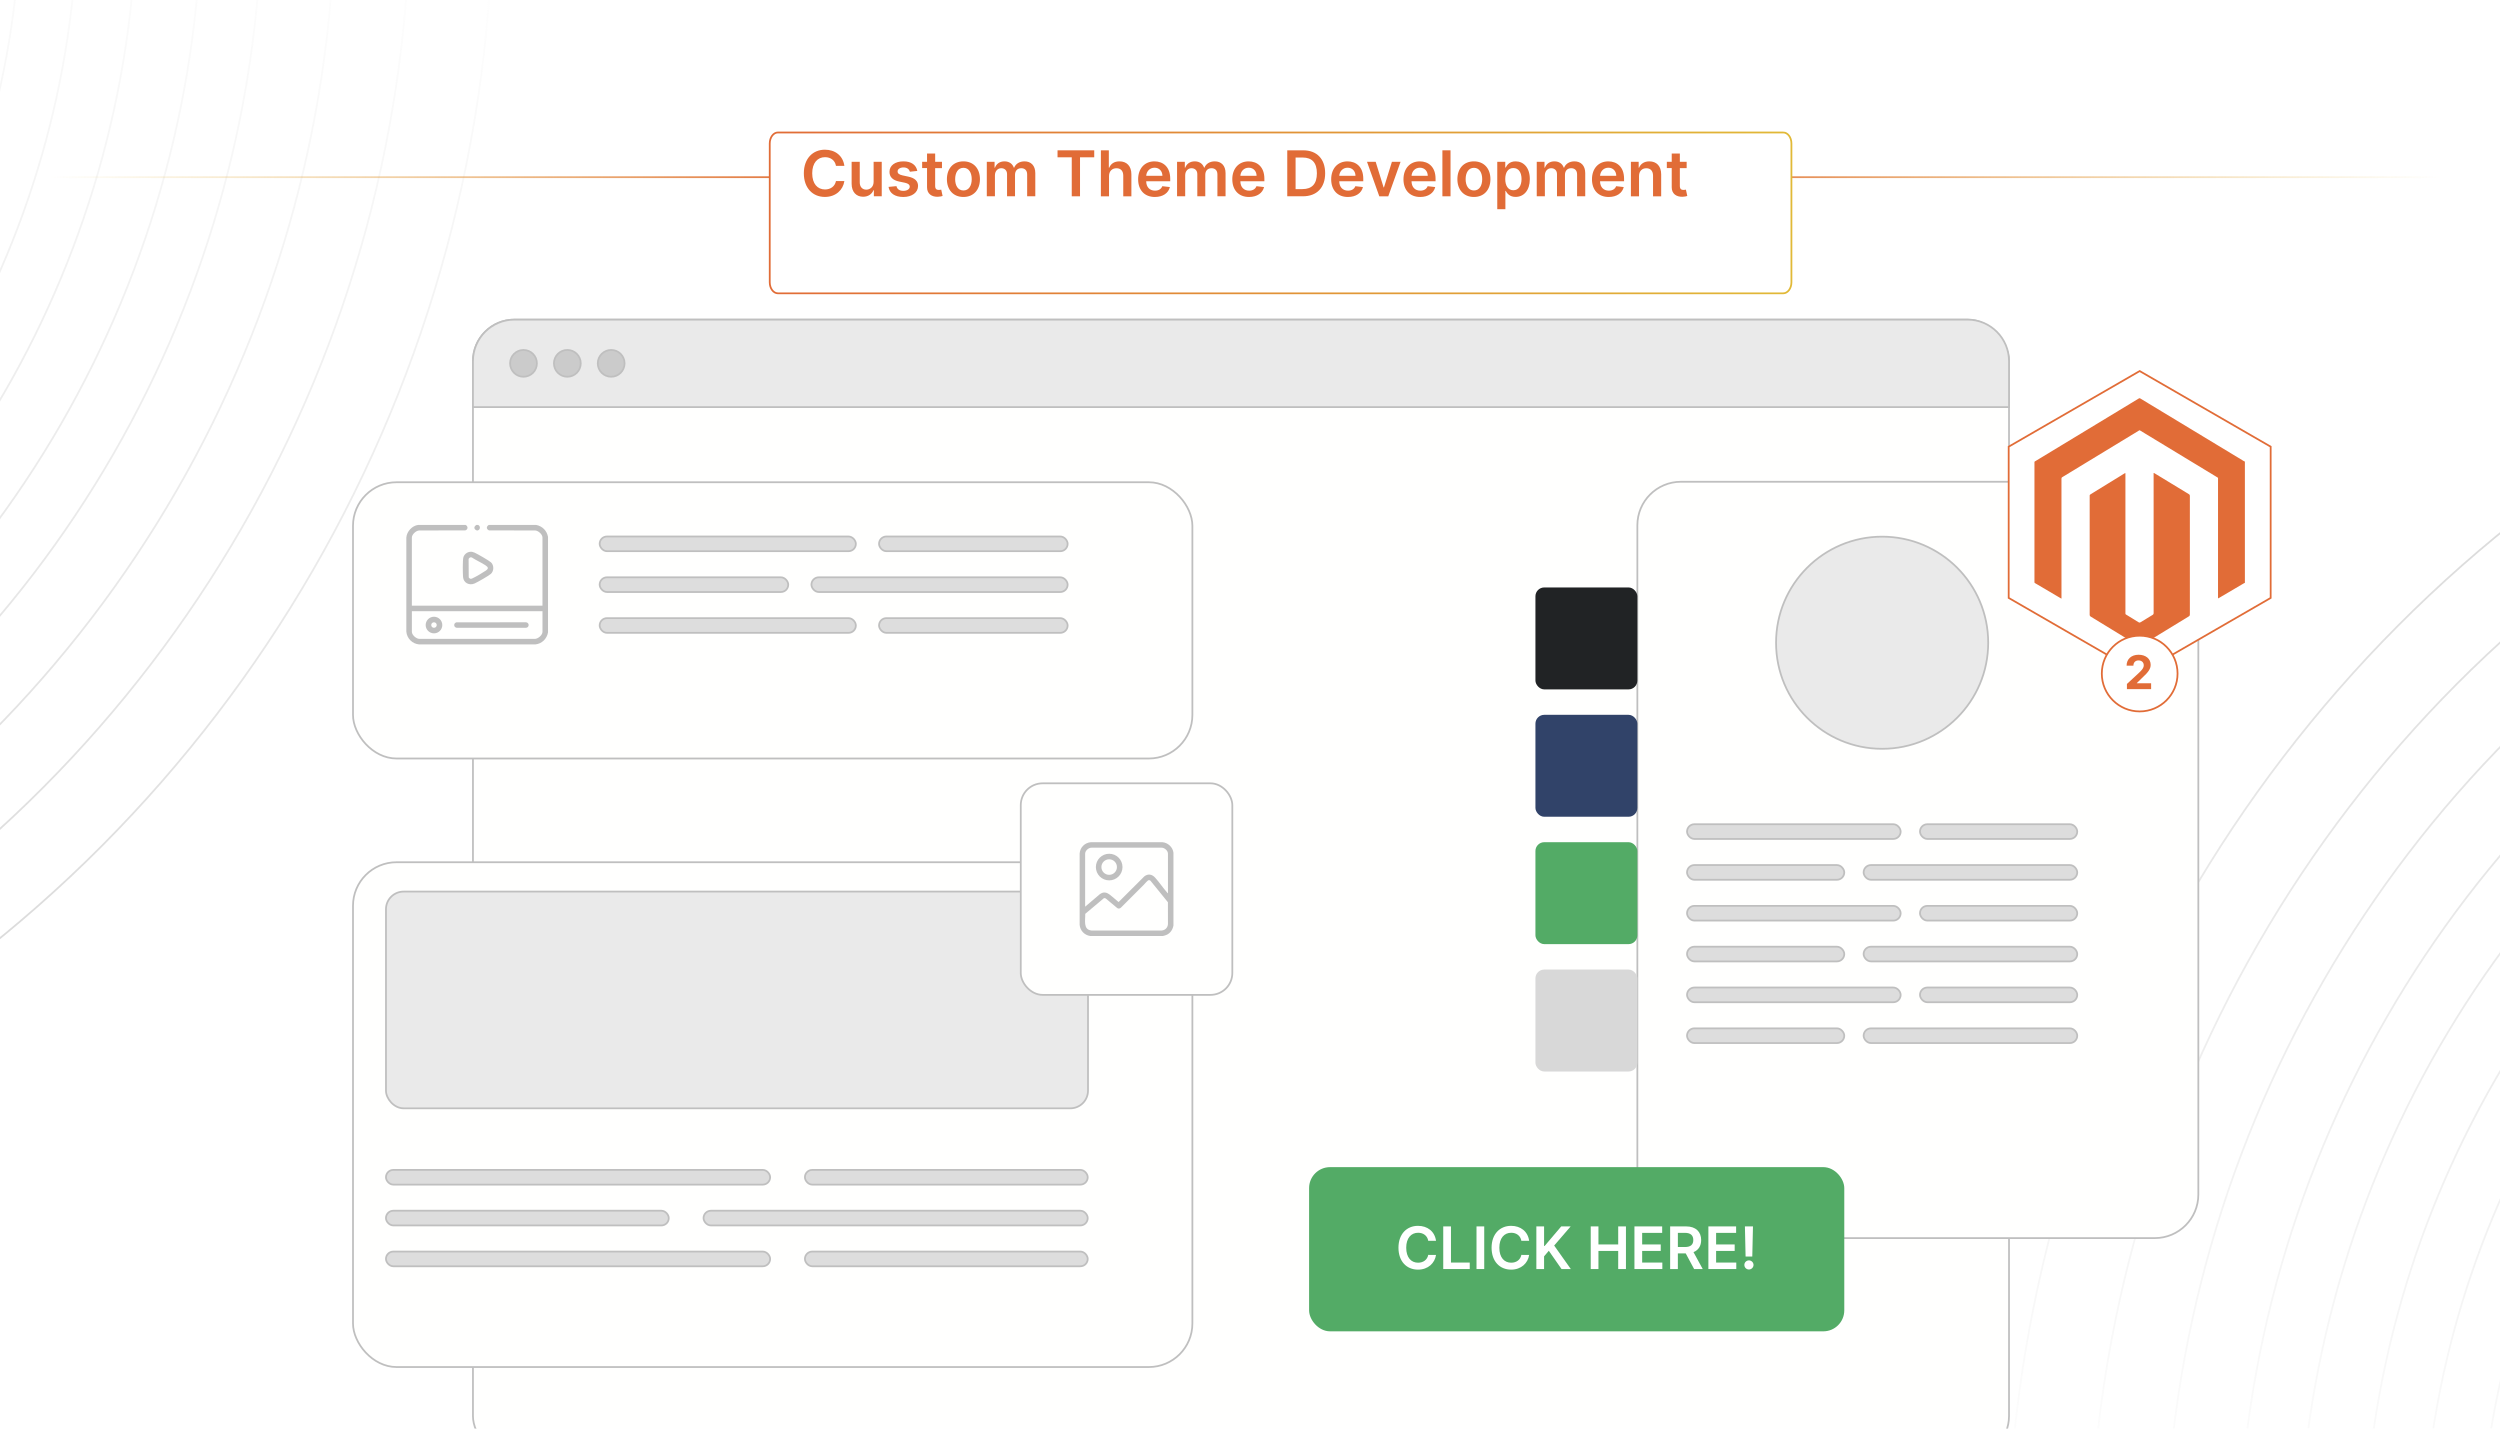 <?xml version="1.0" encoding="UTF-8"?>
<svg id="Layer_1" data-name="Layer 1" xmlns="http://www.w3.org/2000/svg" xmlns:xlink="http://www.w3.org/1999/xlink" viewBox="0 0 350 200">
  <defs>
    <clipPath id="clippath">
      <rect width="350" height="200" fill="none"/>
    </clipPath>
    <filter id="luminosity-invert" x="268.505" y="22.931" width="388.3" height="385.156" color-interpolation-filters="sRGB" filterUnits="userSpaceOnUse">
      <feColorMatrix result="cm" values="-1 0 0 0 1 0 -1 0 0 1 0 0 -1 0 1 0 0 0 1 0"/>
    </filter>
    <linearGradient id="linear-gradient" x1="481.699" y1="41.709" x2="433.755" y2="246.765" gradientUnits="userSpaceOnUse">
      <stop offset="0" stop-color="#000"/>
      <stop offset="1" stop-color="#000" stop-opacity="0"/>
    </linearGradient>
    <mask id="mask" x="268.505" y="22.931" width="388.3" height="385.156" maskUnits="userSpaceOnUse">
      <g filter="url(#luminosity-invert)">
        <rect x="268.505" y="22.931" width="352.703" height="352.703" fill="url(#linear-gradient)"/>
      </g>
    </mask>
    <filter id="luminosity-invert-2" x="-306.805" y="-202.087" width="388.3" height="385.156" color-interpolation-filters="sRGB" filterUnits="userSpaceOnUse">
      <feColorMatrix result="cm" values="-1 0 0 0 1 0 -1 0 0 1 0 0 -1 0 1 0 0 0 1 0"/>
    </filter>
    <linearGradient id="linear-gradient-2" x1="-883.245" y1="970.656" x2="-931.19" y2="1175.711" gradientTransform="translate(825.231 -1121.512)" xlink:href="#linear-gradient"/>
    <mask id="mask-1" x="-306.805" y="-202.087" width="388.3" height="385.156" maskUnits="userSpaceOnUse">
      <g filter="url(#luminosity-invert-2)">
        <rect x="-271.208" y="-169.634" width="352.703" height="352.703" transform="translate(-189.713 13.435) rotate(-180)" fill="url(#linear-gradient-2)"/>
      </g>
    </mask>
    <filter id="drop-shadow-1" x="198.96" y="37.2" width="138.96" height="166.32" filterUnits="userSpaceOnUse">
      <feOffset dx="5" dy="5"/>
      <feGaussianBlur result="blur" stdDeviation="10"/>
      <feFlood flood-color="#000" flood-opacity=".05"/>
      <feComposite in2="blur" operator="in"/>
      <feComposite in="SourceGraphic"/>
    </filter>
    <filter id="drop-shadow-2" x="19.2" y="90.48" width="178.08" height="131.04" filterUnits="userSpaceOnUse">
      <feOffset dx="5" dy="5"/>
      <feGaussianBlur result="blur-2" stdDeviation="10"/>
      <feFlood flood-color="#000" flood-opacity=".05"/>
      <feComposite in2="blur-2" operator="in"/>
      <feComposite in="SourceGraphic"/>
    </filter>
    <filter id="drop-shadow-3" x="19.2" y="37.2" width="178.08" height="99.12" filterUnits="userSpaceOnUse">
      <feOffset dx="5" dy="5"/>
      <feGaussianBlur result="blur-3" stdDeviation="10"/>
      <feFlood flood-color="#000" flood-opacity=".05"/>
      <feComposite in2="blur-3" operator="in"/>
      <feComposite in="SourceGraphic"/>
    </filter>
    <linearGradient id="linear-gradient-3" x1="232.738" y1="24.805" x2="341.705" y2="24.805" gradientUnits="userSpaceOnUse">
      <stop offset="0" stop-color="#e16c37"/>
      <stop offset="1" stop-color="#e1b937" stop-opacity="0"/>
    </linearGradient>
    <linearGradient id="linear-gradient-4" x1="6.884" y1="24.805" x2="115.852" y2="24.805" gradientUnits="userSpaceOnUse">
      <stop offset="0" stop-color="#e1b937" stop-opacity="0"/>
      <stop offset="1" stop-color="#e16c37"/>
    </linearGradient>
    <linearGradient id="linear-gradient-5" x1="102.639" y1="24.805" x2="245.924" y2="24.805" gradientUnits="userSpaceOnUse">
      <stop offset="0" stop-color="#e16c37"/>
      <stop offset="1" stop-color="#e1b937"/>
    </linearGradient>
    <filter id="drop-shadow-4" x="77.52" y="-11.64" width="203.52" height="83.04" filterUnits="userSpaceOnUse">
      <feOffset dx="5" dy="5"/>
      <feGaussianBlur result="blur-4" stdDeviation="10"/>
      <feFlood flood-color="#848484" flood-opacity=".15"/>
      <feComposite in2="blur-4" operator="in"/>
      <feComposite in="SourceGraphic"/>
    </filter>
  </defs>
  <g clip-path="url(#clippath)">
    <rect x="-77.061" y="-10.017" width="549.082" height="219.633" fill="#fff"/>
    <g>
      <g mask="url(#mask)">
        <g>
          <g>
            <circle cx="468.842" cy="220.125" r="137.985" fill="none" stroke="#ccc" stroke-miterlimit="10" stroke-width=".25"/>
            <circle cx="468.842" cy="220.125" r="176.249" fill="none" stroke="#ccc" stroke-miterlimit="10" stroke-width=".25"/>
            <circle cx="468.842" cy="220.125" r="121.748" fill="none" stroke="#ccc" stroke-miterlimit="10" stroke-width=".25"/>
            <circle cx="468.842" cy="220.125" r="155.509" fill="none" stroke="#ccc" stroke-miterlimit="10" stroke-width=".25"/>
          </g>
          <g>
            <circle cx="468.842" cy="220.125" r="147.058" fill="none" stroke="#ccc" stroke-miterlimit="10" stroke-width=".25"/>
            <circle cx="468.842" cy="220.125" r="187.838" fill="none" stroke="#ccc" stroke-miterlimit="10" stroke-width=".25"/>
            <circle cx="468.842" cy="220.125" r="129.753" fill="none" stroke="#ccc" stroke-miterlimit="10" stroke-width=".25"/>
            <circle cx="468.842" cy="220.125" r="165.734" fill="none" stroke="#ccc" stroke-miterlimit="10" stroke-width=".25"/>
          </g>
        </g>
      </g>
      <g mask="url(#mask-1)">
        <g>
          <g>
            <circle cx="-118.842" cy="-14.125" r="137.985" fill="none" stroke="#ccc" stroke-miterlimit="10" stroke-width=".25"/>
            <circle cx="-118.842" cy="-14.125" r="176.249" fill="none" stroke="#ccc" stroke-miterlimit="10" stroke-width=".25"/>
            <circle cx="-118.842" cy="-14.125" r="121.748" fill="none" stroke="#ccc" stroke-miterlimit="10" stroke-width=".25"/>
            <circle cx="-118.842" cy="-14.125" r="155.509" fill="none" stroke="#ccc" stroke-miterlimit="10" stroke-width=".25"/>
          </g>
          <g>
            <circle cx="-118.842" cy="-14.125" r="147.058" fill="none" stroke="#ccc" stroke-miterlimit="10" stroke-width=".25"/>
            <circle cx="-118.842" cy="-14.125" r="187.838" fill="none" stroke="#ccc" stroke-miterlimit="10" stroke-width=".25"/>
            <circle cx="-118.842" cy="-14.125" r="129.753" fill="none" stroke="#ccc" stroke-miterlimit="10" stroke-width=".25"/>
            <circle cx="-118.842" cy="-14.125" r="165.734" fill="none" stroke="#ccc" stroke-miterlimit="10" stroke-width=".25"/>
          </g>
        </g>
      </g>
      <rect x="66.213" y="44.747" width="215.049" height="159.313" rx="5.811" ry="5.811" fill="#fffffe" stroke="#bfbfbf" stroke-miterlimit="10" stroke-width=".25"/>
      <path d="M72.025,44.747h203.426c3.207,0,5.811,2.604,5.811,5.811v6.434H66.213v-6.434c0-3.207,2.604-5.811,5.811-5.811Z" fill="#eaeaea" stroke="#bfbfbf" stroke-miterlimit="10" stroke-width=".25"/>
      <g>
        <circle cx="73.289" cy="50.869" r="1.875" fill="#cbcbcb" stroke="#bfbfbf" stroke-miterlimit="10" stroke-width=".25"/>
        <circle cx="79.426" cy="50.869" r="1.875" fill="#cbcbcb" stroke="#bfbfbf" stroke-miterlimit="10" stroke-width=".25"/>
        <circle cx="85.564" cy="50.869" r="1.875" fill="#cbcbcb" stroke="#bfbfbf" stroke-miterlimit="10" stroke-width=".25"/>
      </g>
      <rect x="224.23" y="62.448" width="78.537" height="105.886" rx="6.095" ry="6.095" fill="#fffffe" filter="url(#drop-shadow-1)" stroke="#bfbfbf" stroke-miterlimit="10" stroke-width=".25"/>
      <rect x="44.42" y="115.713" width="117.514" height="70.673" rx="6.095" ry="6.095" fill="#fffffe" filter="url(#drop-shadow-2)" stroke="#bfbfbf" stroke-miterlimit="10" stroke-width=".25"/>
      <rect x="44.42" y="62.514" width="117.514" height="38.677" rx="6.095" ry="6.095" fill="#fffffe" filter="url(#drop-shadow-3)" stroke="#bfbfbf" stroke-miterlimit="10" stroke-width=".25"/>
      <circle cx="263.498" cy="89.983" r="14.85" fill="#eaeaea" stroke="#bfbfbf" stroke-miterlimit="10" stroke-width=".25"/>
      <g>
        <rect x="236.184" y="115.391" width="29.907" height="2.061" rx="1.03" ry="1.03" fill="#ddd" stroke="#bfbfbf" stroke-miterlimit="10" stroke-width=".25"/>
        <rect x="268.798" y="115.391" width="22.015" height="2.061" rx="1.03" ry="1.03" fill="#ddd" stroke="#bfbfbf" stroke-miterlimit="10" stroke-width=".25"/>
      </g>
      <g>
        <rect x="260.906" y="121.106" width="29.907" height="2.061" rx="1.03" ry="1.03" transform="translate(551.719 244.274) rotate(-180)" fill="#ddd" stroke="#bfbfbf" stroke-miterlimit="10" stroke-width=".25"/>
        <rect x="236.184" y="121.106" width="22.015" height="2.061" rx="1.03" ry="1.03" transform="translate(494.382 244.274) rotate(180)" fill="#ddd" stroke="#bfbfbf" stroke-miterlimit="10" stroke-width=".25"/>
      </g>
      <g>
        <rect x="236.184" y="126.822" width="29.907" height="2.061" rx="1.03" ry="1.03" fill="#ddd" stroke="#bfbfbf" stroke-miterlimit="10" stroke-width=".25"/>
        <rect x="268.798" y="126.822" width="22.015" height="2.061" rx="1.03" ry="1.03" fill="#ddd" stroke="#bfbfbf" stroke-miterlimit="10" stroke-width=".25"/>
      </g>
      <g>
        <rect x="260.906" y="132.538" width="29.907" height="2.061" rx="1.03" ry="1.03" transform="translate(551.719 267.136) rotate(-180)" fill="#ddd" stroke="#bfbfbf" stroke-miterlimit="10" stroke-width=".25"/>
        <rect x="236.184" y="132.538" width="22.015" height="2.061" rx="1.03" ry="1.03" transform="translate(494.382 267.136) rotate(180)" fill="#ddd" stroke="#bfbfbf" stroke-miterlimit="10" stroke-width=".25"/>
      </g>
      <g>
        <rect x="236.184" y="138.253" width="29.907" height="2.061" rx="1.03" ry="1.03" fill="#ddd" stroke="#bfbfbf" stroke-miterlimit="10" stroke-width=".25"/>
        <rect x="268.798" y="138.253" width="22.015" height="2.061" rx="1.03" ry="1.03" fill="#ddd" stroke="#bfbfbf" stroke-miterlimit="10" stroke-width=".25"/>
      </g>
      <g>
        <rect x="260.906" y="143.969" width="29.907" height="2.061" rx="1.03" ry="1.03" transform="translate(551.719 289.998) rotate(180)" fill="#ddd" stroke="#bfbfbf" stroke-miterlimit="10" stroke-width=".25"/>
        <rect x="236.184" y="143.969" width="22.015" height="2.061" rx="1.03" ry="1.03" transform="translate(494.382 289.998) rotate(180)" fill="#ddd" stroke="#bfbfbf" stroke-miterlimit="10" stroke-width=".25"/>
      </g>
      <g>
        <g>
          <g>
            <rect x="54.035" y="163.786" width="53.784" height="2.061" rx="1.03" ry="1.03" fill="#ddd" stroke="#bfbfbf" stroke-miterlimit="10" stroke-width=".25"/>
            <rect x="112.688" y="163.786" width="39.593" height="2.061" rx="1.03" ry="1.03" fill="#ddd" stroke="#bfbfbf" stroke-miterlimit="10" stroke-width=".25"/>
          </g>
          <g>
            <rect x="98.497" y="169.502" width="53.784" height="2.061" rx="1.03" ry="1.03" transform="translate(250.777 341.064) rotate(180)" fill="#ddd" stroke="#bfbfbf" stroke-miterlimit="10" stroke-width=".25"/>
            <rect x="54.035" y="169.502" width="39.593" height="2.061" rx="1.03" ry="1.03" transform="translate(147.662 341.064) rotate(-180)" fill="#ddd" stroke="#bfbfbf" stroke-miterlimit="10" stroke-width=".25"/>
          </g>
          <g>
            <rect x="54.035" y="175.218" width="53.784" height="2.061" rx="1.03" ry="1.03" fill="#ddd" stroke="#bfbfbf" stroke-miterlimit="10" stroke-width=".25"/>
            <rect x="112.688" y="175.218" width="39.593" height="2.061" rx="1.03" ry="1.03" fill="#ddd" stroke="#bfbfbf" stroke-miterlimit="10" stroke-width=".25"/>
          </g>
        </g>
        <rect x="54.035" y="124.822" width="98.285" height="30.344" rx="2.475" ry="2.475" fill="#eaeaea" stroke="#bfbfbf" stroke-miterlimit="10" stroke-width=".25"/>
      </g>
      <rect x="183.273" y="163.399" width="74.926" height="22.987" rx="2.935" ry="2.935" fill="#53ab66"/>
      <g>
        <path d="M199.954,173.711c-.125-.714-.693-1.125-1.419-1.125-.977,0-1.664.749-1.664,2.096,0,1.37.693,2.096,1.661,2.096.714,0,1.285-.394,1.422-1.093l1.09.006c-.166,1.139-1.107,2.058-2.526,2.058-1.574,0-2.733-1.14-2.733-3.066,0-1.93,1.174-3.066,2.733-3.066,1.323,0,2.343.769,2.526,2.096h-1.09Z" fill="#fff"/>
        <path d="M202.054,171.697h1.081v5.062h2.629v.906h-3.71v-5.969Z" fill="#fff"/>
        <path d="M207.792,177.666h-1.081v-5.969h1.081v5.969Z" fill="#fff"/>
        <path d="M212.991,173.711c-.125-.714-.693-1.125-1.419-1.125-.977,0-1.664.749-1.664,2.096,0,1.37.693,2.096,1.661,2.096.714,0,1.285-.394,1.422-1.093l1.09.006c-.166,1.139-1.107,2.058-2.526,2.058-1.574,0-2.733-1.14-2.733-3.066,0-1.93,1.174-3.066,2.733-3.066,1.323,0,2.343.769,2.526,2.096h-1.09Z" fill="#fff"/>
        <path d="M215.091,171.697h1.081v2.742h.073l2.328-2.742h1.32l-2.309,2.679,2.329,3.29h-1.3l-1.78-2.559-.662.781v1.777h-1.081v-5.969Z" fill="#fff"/>
        <path d="M222.701,171.697h1.081v2.526h2.766v-2.526h1.084v5.969h-1.084v-2.535h-2.766v2.535h-1.081v-5.969Z" fill="#fff"/>
        <path d="M228.822,171.697h3.882v.906h-2.801v1.62h2.6v.907h-2.6v1.629h2.824v.906h-3.905v-5.969Z" fill="#fff"/>
        <path d="M233.821,171.697h2.238c1.37,0,2.104.769,2.104,1.909,0,.81-.37,1.41-1.073,1.693l1.291,2.366h-1.206l-1.172-2.186h-1.102v2.186h-1.081v-5.969ZM235.899,174.583c.801,0,1.162-.342,1.162-.977,0-.636-.361-1.006-1.168-1.006h-.991v1.982h.997Z" fill="#fff"/>
        <path d="M239.174,171.697h3.882v.906h-2.801v1.62h2.6v.907h-2.6v1.629h2.824v.906h-3.905v-5.969Z" fill="#fff"/>
        <path d="M244.211,177.089c-.003-.35.285-.636.641-.636.344,0,.639.286.642.636-.003.355-.298.642-.642.642-.355,0-.644-.286-.641-.642ZM245.321,175.911h-.939l-.094-4.214h1.128l-.096,4.214Z" fill="#fff"/>
      </g>
      <g>
        <g>
          <path d="M65.177,73.487c.364.171.37.643-.028.766l-6.457.013c-.437.009-1.031.55-1.031.983v9.546h18.285v-9.546c0-.434-.594-.974-1.031-.983l-6.457-.012c-.402-.183-.386-.544-.028-.766h6.625c.869.167,1.499.796,1.666,1.665v13.399c-.17.89-.851,1.568-1.763,1.665l-16.272.002c-.962-.08-1.722-.84-1.801-1.801l.002-13.168c.064-.846.818-1.661,1.665-1.763h6.625ZM75.947,85.57h-18.285v2.885c0,.447.616.991,1.066.987l16.078.002c.477.041,1.141-.517,1.141-.989v-2.885Z" fill="#bfbfbf"/>
          <path d="M66.921,73.487c.575.249.118,1.062-.35.679-.289-.236-.145-.503.117-.679h.232Z" fill="#bfbfbf"/>
          <path d="M65.788,77.254c.235-.031.43.018.644.111.37.16,2.055,1.126,2.311,1.369.433.41.419,1.21-.021,1.609-.288.262-1.868,1.161-2.265,1.338-.744.331-1.558-.06-1.63-.891-.042-.488-.066-2.345.042-2.749.112-.418.493-.731.918-.786ZM65.864,78.025c-.089.018-.243.155-.26.246l.019,2.574c.162.189.25.241.485.138.465-.204,1.493-.808,1.917-1.104.409-.286.327-.478-.047-.729-.585-.393-1.302-.693-1.895-1.088-.071-.042-.138-.053-.22-.036Z" fill="#bfbfbf"/>
          <path d="M63.888,87.128l9.755-.01c.485.056.496.717,0,.776h-9.687c-.461-.055-.497-.642-.068-.766Z" fill="#bfbfbf"/>
          <path d="M61.921,87.506c0,.642-.52,1.162-1.163,1.162s-1.163-.52-1.163-1.162.52-1.162,1.163-1.162,1.163.52,1.163,1.162ZM61.143,87.506c0-.213-.173-.386-.386-.386s-.386.173-.386.386.173.386.386.386.386-.173.386-.386Z" fill="#bfbfbf"/>
        </g>
        <g>
          <g>
            <rect x="83.952" y="75.107" width="35.867" height="2.061" rx="1.03" ry="1.03" fill="#ddd" stroke="#bfbfbf" stroke-miterlimit="10" stroke-width=".25"/>
            <rect x="123.066" y="75.107" width="26.403" height="2.061" rx="1.03" ry="1.03" fill="#ddd" stroke="#bfbfbf" stroke-miterlimit="10" stroke-width=".25"/>
          </g>
          <g>
            <rect x="113.602" y="80.823" width="35.867" height="2.061" rx="1.03" ry="1.03" transform="translate(263.07 163.706) rotate(180)" fill="#ddd" stroke="#bfbfbf" stroke-miterlimit="10" stroke-width=".25"/>
            <rect x="83.952" y="80.823" width="26.403" height="2.061" rx="1.03" ry="1.03" transform="translate(194.306 163.706) rotate(-180)" fill="#ddd" stroke="#bfbfbf" stroke-miterlimit="10" stroke-width=".25"/>
          </g>
          <g>
            <rect x="83.952" y="86.538" width="35.867" height="2.061" rx="1.03" ry="1.03" fill="#ddd" stroke="#bfbfbf" stroke-miterlimit="10" stroke-width=".25"/>
            <rect x="123.066" y="86.538" width="26.403" height="2.061" rx="1.03" ry="1.03" fill="#ddd" stroke="#bfbfbf" stroke-miterlimit="10" stroke-width=".25"/>
          </g>
        </g>
      </g>
      <g>
        <rect x="214.96" y="82.243" width="14.272" height="14.272" rx="1.237" ry="1.237" fill="#212325"/>
        <rect x="214.96" y="100.075" width="14.272" height="14.272" rx="1.237" ry="1.237" fill="#314369"/>
        <rect x="214.96" y="117.907" width="14.272" height="14.272" rx="1.237" ry="1.237" fill="#53ab66"/>
        <rect x="214.96" y="135.739" width="14.272" height="14.272" rx="1.237" ry="1.237" fill="#d8d8d8"/>
      </g>
      <rect x="142.907" y="109.665" width="29.618" height="29.618" rx="3.056" ry="3.056" fill="#fffffe" stroke="#bfbfbf" stroke-miterlimit="10" stroke-width=".25"/>
      <g>
        <path d="M164.284,119.396v10.158c-.092.549-.396,1.038-.897,1.296-.194.1-.381.14-.591.192h-10.158c-.802-.12-1.413-.738-1.487-1.552l-.001-10.005c.063-.855.726-1.511,1.578-1.578l10.005.001c.779.058,1.469.705,1.552,1.487ZM163.514,125.065v-5.554c0-.411-.477-.838-.885-.833l-9.774-.002c-.426-.026-.935.404-.935.835v7.426l2.029-1.729c.551-.408.968-.3,1.472.088.393.303.76.647,1.143.962l.059.009,3.583-3.576c.537-.405,1.08-.297,1.513.181.592.652,1.106,1.444,1.694,2.102.029.032.062.074.102.09ZM160.814,123.223c-.172.039-.568.532-.711.675-1.049,1.063-2.119,2.105-3.168,3.168-.135.134-.344.18-.509.072l-1.609-1.341c-.085-.056-.159-.084-.262-.06l-2.622,2.201c.034.86-.34,2.229.897,2.335h9.775c.507-.03.867-.38.909-.886l-.005-3.073-2.447-3.017c-.07-.061-.156-.095-.249-.074Z" fill="#bfbfbf"/>
        <path d="M157.149,121.389c0,1.029-.834,1.864-1.864,1.864s-1.864-.834-1.864-1.864.834-1.864,1.864-1.864,1.864.834,1.864,1.864ZM156.372,121.389c0-.601-.487-1.088-1.088-1.088s-1.088.487-1.088,1.088.487,1.088,1.088,1.088,1.088-.487,1.088-1.088Z" fill="#bfbfbf"/>
      </g>
      <g>
        <g>
          <line x1="232.738" y1="24.805" x2="341.705" y2="24.805" fill="#fff" stroke="url(#linear-gradient-3)" stroke-miterlimit="10" stroke-width=".25"/>
          <line x1="6.884" y1="24.805" x2="115.852" y2="24.805" fill="#fff" stroke="url(#linear-gradient-4)" stroke-miterlimit="10" stroke-width=".25"/>
        </g>
        <g>
          <path d="M244.649,13.546H103.914c-.635,0-1.15.688-1.15,1.538v19.444c0,.849.515,1.538,1.15,1.538h140.735c.635,0,1.15-.688,1.15-1.538V15.083c0-.849-.515-1.538-1.15-1.538Z" fill="#fff" filter="url(#drop-shadow-4)" stroke="url(#linear-gradient-5)" stroke-miterlimit="10" stroke-width=".25"/>
          <g>
            <path d="M117.036,23.217c-.135-.77-.748-1.213-1.531-1.213-1.053,0-1.795.808-1.795,2.26,0,1.478.748,2.26,1.792,2.26.77,0,1.386-.424,1.534-1.179l1.175.006c-.179,1.229-1.194,2.219-2.725,2.219-1.697,0-2.948-1.229-2.948-3.307,0-2.081,1.267-3.307,2.948-3.307,1.427,0,2.527.83,2.725,2.26h-1.175Z" fill="#e16c37"/>
            <path d="M122.305,22.654h1.138v4.828h-1.103v-.858h-.051c-.22.54-.729.921-1.452.921-.949,0-1.609-.657-1.609-1.817v-3.074h1.138v2.898c0,.613.365 1.0.912 1.0.503,0,1.028-.364,1.028-1.1v-2.797Z" fill="#e16c37"/>
            <path d="M127.387,24.044c-.088-.317-.365-.604-.89-.604-.475,0-.836.227-.833.553-.003.28.192.45.682.56l.824.176c.912.198,1.355.619,1.358,1.308-.003.915-.855,1.54-2.062,1.54-1.185,0-1.93-.525-2.071-1.411l1.109-.107c.098.434.437.66.959.66.54,0,.899-.248.899-.579,0-.273-.207-.453-.651-.55l-.824-.173c-.927-.192-1.361-.657-1.358-1.361-.003-.893.789-1.465,1.952-1.465,1.132,0,1.786.522,1.942,1.339l-1.037.113Z" fill="#e16c37"/>
            <path d="M131.875,23.534h-.953v2.496c0,.459.23.56.516.56.142,0,.271-.028.334-.044l.191.889c-.123.041-.346.104-.669.113-.855.025-1.515-.421-1.509-1.33v-2.685h-.685v-.88h.685v-1.157h1.138v1.157h.953v.88Z" fill="#e16c37"/>
            <path d="M132.567,25.087c0-1.497.899-2.496,2.313-2.496s2.313 1,2.313,2.496c0,1.493-.899,2.489-2.313,2.489s-2.313-.997-2.313-2.489ZM136.041,25.084c0-.883-.383-1.59-1.154-1.59-.783,0-1.166.707-1.166,1.59s.383,1.581,1.166,1.581c.77,0,1.154-.698,1.154-1.581Z" fill="#e16c37"/>
            <path d="M138.152,22.654h1.088v.82h.057c.201-.55.685-.883,1.333-.883.651,0,1.119.336,1.305.883h.05c.213-.538.748-.883,1.449-.883.887,0,1.509.572,1.509,1.65v3.241h-1.141v-3.065c0-.597-.365-.867-.824-.867-.55,0-.874.377-.874.921v3.011h-1.116v-3.112c0-.497-.33-.82-.811-.82-.49,0-.886.402-.886.996v2.936h-1.138v-4.828Z" fill="#e16c37"/>
            <path d="M148.056,21.045h5.136v.978h-1.99v5.46h-1.157v-5.46h-1.99v-.978Z" fill="#e16c37"/>
            <path d="M155.262,27.482h-1.138v-6.438h1.113v2.43h.057c.223-.547.695-.883,1.437-.883,1.003,0,1.663.651,1.663,1.817v3.074h-1.138v-2.898c0-.651-.352-1.031-.949-1.031-.61,0-1.044.402-1.044,1.1v2.829Z" fill="#e16c37"/>
            <path d="M159.338,25.097c0-1.49.902-2.505,2.286-2.505,1.188,0,2.207.745,2.207,2.439v.349h-3.363c.009.827.497,1.311,1.232,1.311.49,0,.868-.214,1.022-.623l1.062.12c-.201.839-.974,1.389-2.1,1.389-1.456,0-2.345-.965-2.345-2.48ZM162.739,24.613c-.006-.657-.446-1.135-1.1-1.135-.679,0-1.135.519-1.169,1.135h2.269Z" fill="#e16c37"/>
            <path d="M164.788,22.654h1.088v.82h.057c.201-.55.685-.883,1.333-.883.651,0,1.119.336,1.305.883h.05c.213-.538.748-.883,1.449-.883.887,0,1.509.572,1.509,1.65v3.241h-1.141v-3.065c0-.597-.365-.867-.824-.867-.55,0-.874.377-.874.921v3.011h-1.116v-3.112c0-.497-.33-.82-.811-.82-.49,0-.886.402-.886.996v2.936h-1.138v-4.828Z" fill="#e16c37"/>
            <path d="M172.52,25.097c0-1.49.902-2.505,2.286-2.505,1.188,0,2.207.745,2.207,2.439v.349h-3.363c.009.827.497,1.311,1.232,1.311.49,0,.868-.214,1.022-.623l1.063.12c-.201.839-.975,1.389-2.1,1.389-1.456,0-2.345-.965-2.345-2.48ZM175.922,24.613c-.006-.657-.446-1.135-1.1-1.135-.679,0-1.135.519-1.169,1.135h2.269Z" fill="#e16c37"/>
            <path d="M180.216,27.482v-6.438h2.226c1.918,0,3.08,1.207,3.08,3.212,0,2.012-1.162,3.225-3.124,3.225h-2.182ZM182.341,26.474c1.342,0,2.024-.736,2.024-2.216,0-1.474-.683-2.204-1.99-2.204h-.993v4.42h.959Z" fill="#e16c37"/>
            <path d="M186.366,25.097c0-1.49.902-2.505,2.285-2.505,1.188,0,2.207.745,2.207,2.439v.349h-3.363c.009.827.496,1.311,1.232,1.311.49,0,.867-.214,1.022-.623l1.062.12c-.201.839-.975,1.389-2.101,1.389-1.455,0-2.345-.965-2.345-2.48ZM189.768,24.613c-.006-.657-.446-1.135-1.101-1.135-.679,0-1.135.519-1.169,1.135h2.269Z" fill="#e16c37"/>
            <path d="M194.359,27.482h-1.257l-1.72-4.828h1.213l1.11,3.586h.05l1.113-3.586h1.21l-1.72,4.828Z" fill="#e16c37"/>
            <path d="M196.486,25.097c0-1.49.902-2.505,2.285-2.505,1.188,0,2.207.745,2.207,2.439v.349h-3.363c.009.827.496,1.311,1.232,1.311.49,0,.867-.214,1.022-.623l1.062.12c-.201.839-.975,1.389-2.101,1.389-1.455,0-2.345-.965-2.345-2.48ZM199.888,24.613c-.007-.657-.446-1.135-1.101-1.135-.679,0-1.135.519-1.169,1.135h2.269Z" fill="#e16c37"/>
            <path d="M203.074,27.482h-1.138v-6.438h1.138v6.438Z" fill="#e16c37"/>
            <path d="M204.034,25.087c0-1.497.899-2.496,2.313-2.496,1.415,0,2.313 1,2.313,2.496,0,1.493-.898,2.489-2.313,2.489-1.414,0-2.313-.997-2.313-2.489ZM207.508,25.084c0-.883-.384-1.59-1.153-1.59-.783,0-1.166.707-1.166,1.59s.383,1.581,1.166,1.581c.769,0,1.153-.698,1.153-1.581Z" fill="#e16c37"/>
            <path d="M209.619,22.654h1.119v.798h.065c.173-.349.528-.861,1.38-.861,1.116,0,1.993.874,1.993,2.483,0,1.59-.852,2.493-1.99,2.493-.829,0-1.203-.494-1.383-.846h-.047v2.571h-1.138v-6.639ZM211.869,26.634c.752,0,1.147-.66,1.147-1.565,0-.899-.39-1.544-1.147-1.544-.732,0-1.135.607-1.135,1.544s.409,1.565,1.135,1.565Z" fill="#e16c37"/>
            <path d="M215.144,22.654h1.087v.82h.057c.201-.55.685-.883,1.333-.883.65,0,1.119.336,1.305.883h.05c.214-.538.748-.883,1.449-.883.887,0,1.509.572,1.509,1.65v3.241h-1.141v-3.065c0-.597-.365-.867-.824-.867-.55,0-.873.377-.873.921v3.011h-1.116v-3.112c0-.497-.33-.82-.81-.82-.491,0-.887.402-.887.996v2.936h-1.138v-4.828Z" fill="#e16c37"/>
            <path d="M222.877,25.097c0-1.49.902-2.505,2.285-2.505,1.188,0,2.207.745,2.207,2.439v.349h-3.363c.009.827.496,1.311,1.232,1.311.49,0,.867-.214,1.022-.623l1.062.12c-.201.839-.975,1.389-2.101,1.389-1.455,0-2.345-.965-2.345-2.48ZM226.278,24.613c-.007-.657-.446-1.135-1.101-1.135-.679,0-1.135.519-1.169,1.135h2.269Z" fill="#e16c37"/>
            <path d="M229.465,27.482h-1.138v-4.828h1.087v.82h.057c.221-.538.717-.883,1.44-.883.997,0,1.657.66,1.654,1.817v3.074h-1.139v-2.898c0-.644-.352-1.031-.94-1.031-.601,0-1.022.402-1.022,1.1v2.829Z" fill="#e16c37"/>
            <path d="M236.131,23.534h-.952v2.496c0,.459.23.56.516.56.142,0,.271-.028.333-.044l.192.889c-.123.041-.346.104-.67.113-.855.025-1.515-.421-1.509-1.33v-2.685h-.685v-.88h.685v-1.157h1.138v1.157h.952v.88Z" fill="#e16c37"/>
          </g>
        </g>
      </g>
    </g>
    <g>
      <polygon points="317.893 83.71 317.893 62.535 299.555 51.948 281.216 62.535 281.216 83.71 299.555 94.298 317.893 83.71" fill="#fff" stroke="#e16c37" stroke-miterlimit="10" stroke-width=".25"/>
      <g>
        <path d="M314.285,81.603c-.042.016-.087.027-.125.05-1.163.684-2.325,1.368-3.487,2.053-.04.023-.08.045-.134.075-.006-.039-.013-.068-.015-.097-.002-.046-.001-.093-.001-.14 0-5.484.001-10.968.001-16.451,0-.242.029-.185-.168-.305-3.543-2.151-7.087-4.301-10.63-6.45-.222-.135-.155-.132-.368-.003-3.526,2.143-7.052,4.286-10.578,6.43-.008.005-.015.011-.024.014-.117.05-.151.134-.151.263.004,5.526.003,11.051.003,16.577v.189c-.052-.026-.092-.043-.129-.065-1.114-.656-2.228-1.313-3.342-1.97-.08-.047-.159-.096-.241-.141-.051-.028-.074-.066-.072-.124.002-.042-0-.084-0-.126,0-5.512-0-11.024 0-16.535,0-.26-.024-.197.186-.325,4.79-2.903,9.58-5.805,14.371-8.707.016-.01.033-.017.048-.029.071-.059.133-.053.213-.004.411.255.827.503,1.241.753,4.418,2.673,8.836,5.346,13.254,8.018.046.028.098.044.148.066v16.982Z" fill="#e16c37"/>
        <path d="M297.538,66.218c.01.047.019.073.02.099.003.056.001.112.001.168,0,6.406-0,12.811.001,19.217,0,.346-.03.261.247.433.534.331,1.072.655,1.604.988.093.058.16.057.252 0.0.561-.348,1.124-.694,1.692-1.032.116-.069.153-.145.153-.277-.003-6.471-.003-12.941-.003-19.412v-.183c.066-.018.103.025.143.049.748.454,1.495.908,2.242,1.363.846.515,1.691,1.033,2.54,1.544.11.066.15.139.15.267-.003,5.53-.003,11.061-0,16.591,0,.121-.035.193-.141.258-2.256,1.375-4.51,2.754-6.765,4.131-.043.026-.088.051-.139.08-.091-.055-.183-.109-.274-.165-2.182-1.335-4.364-2.672-6.549-4.004-.12-.073-.161-.152-.161-.289.004-3.035.003-6.07.003-9.106,0-2.467,0-4.934,0-7.402,0-.037.004-.075-.001-.112-.015-.107.035-.167.126-.223,1.57-.964,3.138-1.931,4.706-2.897.043-.027.088-.05.151-.086Z" fill="#e16c37"/>
      </g>
      <circle cx="299.555" cy="94.298" r="5.302" fill="#fff" stroke="#e16c37" stroke-miterlimit="10" stroke-width=".25"/>
      <path d="M297.771,95.754l1.691-1.565c.431-.415.663-.675.663-1.053,0-.417-.31-.677-.729-.677-.434,0-.721.278-.719.733h-.953c-.003-.932.682-1.528,1.679-1.528,1.019,0,1.691.582,1.691,1.406,0,.54-.263.985-1.239,1.876l-.693.68v.032h1.995v.821h-3.387v-.724Z" fill="#e16c37"/>
    </g>
  </g>
</svg>